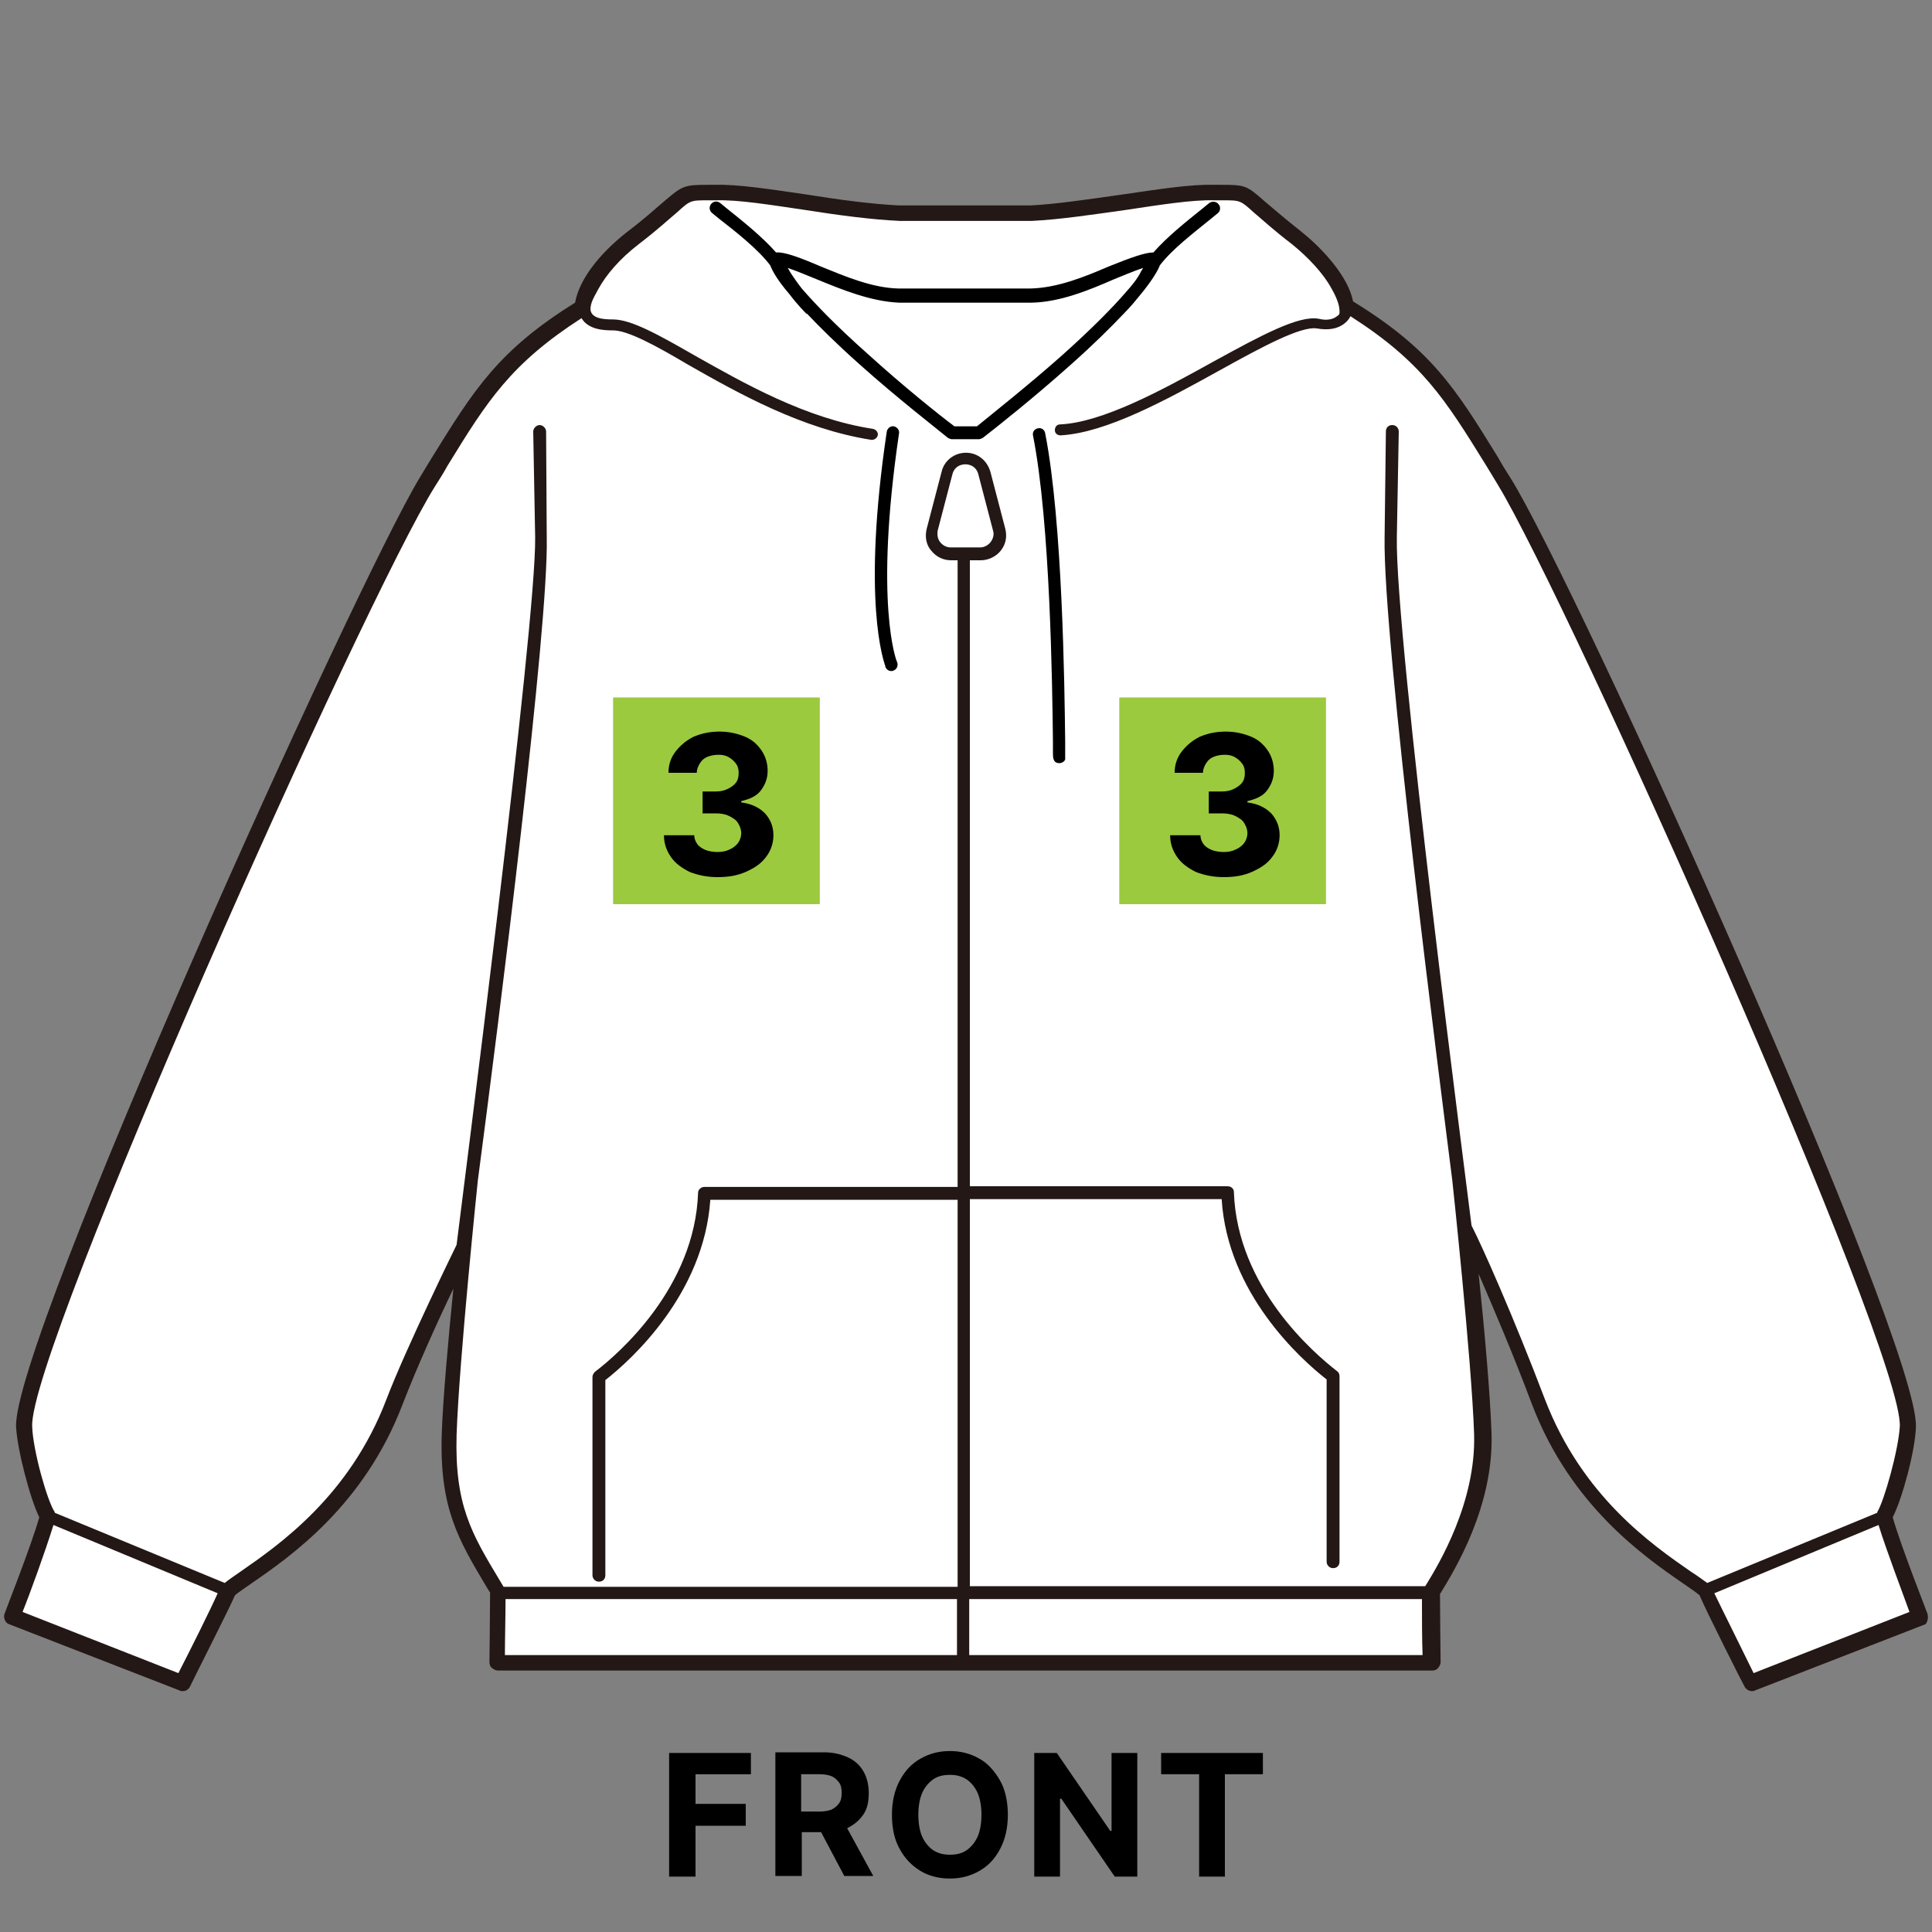 <svg enable-background="new 0 0 300 300" viewBox="0 0 300 300" xmlns="http://www.w3.org/2000/svg"><rect x="0" y="0" width="300" height="300" fill="#808080" stroke="none"/><path d="m292.5 235.5c1-4.6 5-7.2 3.1-17.9-2-11.3-10.8-27.6-25.3-64.5-14.4-36.7-27.6-60-36.8-78.1-8.7-17.1-17.4-23.5-24.6-27.3.3-2.4-2-6.3-7.6-10.7-9.8-7.6-6.3-7-12.9-7.1-6.5-.1-19.5 2.8-28.4 3.2h-20.4c-8.9-.4-21.9-3.3-28.4-3.2s-3.1-.5-12.9 7.1c-6.1 4.8-8.3 8.9-7.5 11.3-4 2-7.6 4.4-10.4 7.1-12.2 11.8-23.9 39.2-42.6 78.9-22.4 47.5-34.8 83.3-34.2 87.3.5 3.3 3.7 13.9 3.7 13.9l-5.6 15.6 26.7 10.2s6.3-11.6 6.1-13 14.1-10.7 21-20.1c5.2-7.1 16.6-37.5 16.2-34.5-.4 2.9-4.1 32-.7 41.7 2.1 5.8 4.5 9 6 11.6 0 4.9 0 6.4-.1 11.2 13.5 0 59.1.1 76 0 40.4-.3 55.5.3 69.3 0-.3-3.8-.9-4.8-.3-10.9 7.2-11.8 9.8-13.3 6-53.5 7.8 15.2 14.3 41.1 30.4 48.9 4.4 2.1 6.2 4.4 7.6 6-.3 2 5.6 11 5.6 12.8 5.9-2.3 20-6.6 25.5-10-1.3-6.7-2.6-13.3-4.5-16z" fill="#fff"/><path d="m35.4 247-27.9-11.5" fill="#fff"/><path d="m95.2 108.3h32.1v32.1h-32.1z" fill="#9cca3f"/><path d="m111.4 136.2c-1.6 0-3-.3-4.3-.8-1.2-.6-2.2-1.3-2.9-2.3s-1.1-2.1-1.1-3.4h4.7c0 .5.2 1 .5 1.4s.8.7 1.3.9 1.2.3 1.8.3c.7 0 1.3-.1 1.9-.4.5-.2 1-.6 1.3-1s.5-1 .5-1.5c0-.6-.2-1.1-.5-1.6s-.8-.8-1.4-1.1-1.3-.4-2.1-.4h-2v-3.4h2c.7 0 1.3-.1 1.9-.4s1-.6 1.3-1 .4-.9.4-1.5c0-.5-.1-1-.4-1.4s-.6-.7-1.1-1-1-.4-1.6-.4-1.2.1-1.7.3-.9.5-1.2 1-.5.9-.5 1.5h-4.4c0-1.3.4-2.4 1.1-3.3s1.6-1.7 2.8-2.3c1.2-.5 2.5-.8 4-.8s2.8.3 4 .8 2 1.3 2.6 2.2.9 2 .9 3.1c0 1.2-.4 2.2-1.1 3.1s-1.8 1.3-3 1.6v.2c1.6.2 2.8.8 3.7 1.7.8.9 1.3 2 1.3 3.4 0 1.2-.4 2.4-1.1 3.3-.7 1-1.7 1.7-3 2.3-1.5.7-3 .9-4.6.9z"/><path d="m173.8 108.3h32.1v32.1h-32.1z" fill="#9cca3f"/><path d="m190 136.2c-1.6 0-3-.3-4.3-.8-1.2-.6-2.2-1.3-2.9-2.3s-1.1-2.1-1.1-3.4h4.7c0 .5.2 1 .5 1.4s.8.7 1.3.9 1.2.3 1.8.3c.7 0 1.3-.1 1.9-.4.5-.2 1-.6 1.3-1s.5-1 .5-1.5c0-.6-.2-1.1-.5-1.6s-.8-.8-1.4-1.1-1.3-.4-2.1-.4h-2v-3.4h2c.7 0 1.3-.1 1.9-.4s1-.6 1.3-1 .4-.9.4-1.5c0-.5-.1-1-.4-1.4s-.6-.7-1.1-1-1-.4-1.6-.4-1.2.1-1.7.3-.9.5-1.2 1-.5.9-.5 1.5h-4.4c0-1.3.4-2.4 1.1-3.3s1.6-1.7 2.8-2.3c1.2-.5 2.5-.8 4-.8s2.8.3 4 .8 2 1.3 2.6 2.2.9 2 .9 3.1c0 1.2-.4 2.2-1.1 3.1s-1.8 1.3-3 1.6v.2c1.6.2 2.8.8 3.7 1.7.8.9 1.3 2 1.3 3.4 0 1.2-.4 2.4-1.1 3.3-.7 1-1.7 1.7-3 2.3-1.5.7-3 .9-4.6.9z"/><path d="m138.4 104.2c-.4 0-.7-.2-.9-.6s0 0 0-.1c-.3-.8-3.7-10.3.2-36.5.1-.5.6-.9 1.1-.8s.9.6.8 1.1c-3.9 26.4-.4 35.4-.3 35.5.2.5 0 1.1-.5 1.3-.2.1-.3.1-.4.1z"/><path d="m164.5 118.5c-1 0-1-.9-1-1.6 0-.4 0-1.1 0-1.8-.1-8.4-.4-33.9-3.1-47.5-.1-.5.2-1 .8-1.1.5-.1 1 .2 1.1.8 2.7 13.8 3 39.4 3.1 47.8v2.4.2c.1.4-.4.8-.9.8z"/><path d="m147 73.5-2.3 8.8c-.5 1.9.9 3.8 2.9 3.8h4.7c2 0 3.4-1.9 2.9-3.8l-2.3-8.8c-.9-3-5.1-3-5.9 0z" fill="#fff"/><path d="m189.2 31.7c-.3-.4-.9-.5-1.4-.2l-1.1.9c-2.5 2-5.5 4.4-7.6 6.8-1.3 0-3.5.8-7 2.2-3.7 1.6-7.9 3.3-12.1 3.4h-20.5c-4.1-.1-8.3-1.9-12-3.4-3.5-1.5-5.7-2.3-7-2.2-2.1-2.4-5.1-4.8-7.6-6.8l-1.1-.9c-.4-.3-1-.3-1.4.2-.3.4-.3 1 .2 1.4l1.1.9c2.7 2.1 6 4.7 7.9 7.2.3.8 1.1 2.3 3 4.5 1.2 1.6 2.5 2.9 2.6 3h.1c2 2.1 4.6 4.7 8.2 7.9 5.7 5.1 11.5 9.6 13.7 11.4.2.1.4.2.6.2h4.2c.2 0 .4-.1.6-.2 2.2-1.7 8-6.3 13.7-11.4 3.6-3.2 6.2-5.8 8.2-7.9.1-.1 1.2-1.2 2.3-2.6 2.1-2.5 3-4.1 3.3-4.9 1.9-2.5 5.2-5 7.9-7.2l1.1-.9c.4-.3.5-1 .1-1.4zm-24.2 23.4c-5.4 4.8-11 9.2-13.3 11.1h-3.5c-2.4-1.8-7.9-6.2-13.3-11.1-5.3-4.7-8.4-8-10.4-10.3-.7-.9-1.4-1.9-1.9-2.7-.1-.2-.2-.4-.3-.5 1.5.5 3.6 1.4 4.6 1.8 3.9 1.6 8.3 3.4 12.7 3.6h.1 20.4.1c4.4-.1 8.8-1.9 12.7-3.6 1-.4 3.1-1.3 4.6-1.8-.1.2-.2.4-.3.5-.5 1.1-1.5 2.3-2.4 3.3-1.9 2.2-5 5.4-9.8 9.7z"/><g fill="none"><path d="m3.5 250.4 24.2 9.5c1.7-3.5 4.9-9.9 6.1-12.4l-25.5-10.6c-1.2 3.9-3.8 10.7-4.8 13.5z"/><path d="m78.4 257h70.2v-8.7h-70.1c-.1 2.3-.1 6.5-.1 8.7z"/><path d="m150.5 248.2v8.7h70.4c0-2.1-.1-6.5-.1-8.7z"/><path d="m266.2 247.4c1.2 2.5 4.3 8.9 6.1 12.4l24.2-9.5c-1.1-2.7-3.6-9.6-4.8-13.5z"/></g><path d="m299.3 250.6c0-.1-4.1-10.4-5.4-15 1.5-2.9 3.5-10.4 3.6-14 .6-13-52.8-131.1-62.9-147.3-.7-1.1-1.4-2.2-2-3.3-6.6-10.7-10.3-16.7-22.5-24.2-.7-3.7-4.5-8-8-10.8-2.9-2.3-4.6-3.8-5.8-4.8-2.7-2.4-3-2.5-6.6-2.5h-1.3c-3.5-.1-8.6.7-14.1 1.5-5 .7-10.2 1.5-14.3 1.7h-20.4c-4.2-.2-9.4-.9-14.4-1.7-5.5-.8-10.6-1.6-14.1-1.5h-1.3c-3.6 0-3.9.2-6.6 2.5-1.2 1-2.9 2.6-5.8 4.8-4.6 3.6-7.5 7.6-8.1 11-11.9 7.4-15.7 13.5-22.2 24-.6 1-1.3 2.1-2 3.3-9.8 16.2-63.3 134.3-62.6 147.3.2 3.6 2.2 11.2 3.6 14-1.3 4.6-5.4 14.9-5.4 15-.2.6.1 1.4.7 1.6l26.5 10.3c.1.1.3.1.5.1.5 0 .9-.3 1.1-.7.2-.5 5.8-11.5 7-14.2.6-.5 1.5-1.1 2.5-1.8 6.1-4.2 17.5-12.1 23.5-27.8 2.2-5.7 5.4-12.8 7.9-18-.8 8-1.6 16.9-1.8 22.4-.4 11.7 2.6 16.6 7 24l.5.8c0 2.6-.1 10.7-.1 10.8 0 .3.1.7.4.9.2.2.6.4.9.4h145.1c.3 0 .7-.1.9-.4.2-.2.4-.6.4-.9 0 0-.1-8-.1-10.6l.2-.3c2-3.3 8.2-13.3 7.8-24.7-.2-6-1.1-16.2-2-24.7 2.2 5.1 5.3 12.3 8.3 20.3 6 15.7 17.4 23.6 23.5 27.8 1 .7 1.9 1.3 2.5 1.8 1.1 2.6 6.7 13.7 7 14.2.2.4.7.7 1.1.7.2 0 .3 0 .5-.1l26.5-10.3c.2-.2.5-.9.3-1.6zm-271.6 9.2-24.2-9.5c1.1-2.7 3.6-9.6 4.8-13.5l25.5 10.6c-1.1 2.5-4.3 8.9-6.1 12.4zm120.9-2.8h-70.2c0-2.1.1-6.4.1-8.7h70.1zm1.9 0v-8.7h70.3c0 2.2 0 6.6.1 8.7zm112-13c-5.9-4.1-16.8-11.6-22.6-26.7-4.9-12.9-9.8-23.9-11.4-27-.5-4.3-11.9-91.3-11.6-106.9l.3-16.4c0-.5-.4-1-1-1s-1 .4-1 1l-.2 16.4c-.3 15.9 8.8 86.3 10.5 99.8 0 0 3 27.8 3.4 39.5.3 10.6-5.5 20.2-7.4 23.3l-.2.3h-70.7v-60.1h39.1c.9 14.6 12.2 24.8 16.3 28v28.3c0 .5.4 1 1 1s1-.4 1-1v-28.8c0-.3-.1-.6-.4-.8-3.6-2.8-15.5-13-16-27.8 0-.5-.4-.9-1-.9h-40v-97.2h1.7c1.2 0 2.4-.6 3.1-1.5.8-1 1-2.2.7-3.4l-2.3-8.8c-.5-1.8-2-3-3.8-3s-3.4 1.2-3.8 3l-2.3 8.8c-.3 1.2-.1 2.5.7 3.4.8 1 1.9 1.5 3.1 1.5h1v97.3h-39.3c-.5 0-1 .4-1 .9-.5 14.7-12.3 25-16 27.8-.2.2-.4.5-.4.8v30.8c0 .5.4 1 1 1s1-.4 1-1v-30.3c4.1-3.2 15.3-13.4 16.3-28h38.4v60.1h-70.5l-.6-1c-4.4-7.3-7-11.7-6.7-22.6.4-11.7 3.3-39.5 3.3-39.5 3.3-25 11-85.9 10.7-99.8l-.1-16.5c0-.5-.5-1-1-1s-1 .5-1 1l.3 16.4c.2 13.6-11.5 104-12.2 109.9 0 0-7.8 15.9-10.9 24-5.7 15-16.7 22.6-22.6 26.7-1 .7-1.9 1.3-2.5 1.8l-26.4-10.9s0 0 0-.1c-1.2-1.8-3.4-9.7-3.5-13.3-.6-11.7 51.6-128.5 62.5-145.9.7-1.1 1.4-2.2 2-3.3 6.2-10.1 9.8-15.8 20.8-22.9 1.1 1.9 3.8 1.9 4.9 1.9 2.3 0 6.7 2.4 11.6 5.3 7.9 4.5 17.7 10 28.5 11.7h.1c.4 0 .8-.3.9-.7.1-.5-.3-.9-.7-1-10.5-1.6-20.1-7.1-27.9-11.5-5.4-3.1-9.7-5.5-12.5-5.5-2 0-3-.3-3.4-1.1 0-.1-.1-.2-.1-.3-.1-1.2.7-2.3 1.2-3.3 1.2-2.2 3.3-4.7 6.3-7s4.7-3.9 5.9-4.9c2.1-1.9 2.1-1.9 4.9-1.9h1.3c3.3-.1 8.3.7 13.7 1.5 5.1.8 10.3 1.5 14.7 1.7h20.5c4.3-.2 9.6-1 14.6-1.7 5.3-.8 10.4-1.6 13.7-1.5h1.3c2.8 0 2.8 0 4.9 1.9 1.2 1 2.9 2.6 5.9 4.9 2.6 2.1 4.9 4.6 6.1 6.8.7 1.2 1.4 2.7 1.3 3.9 0 .2-.2.4-.4.5-.6.5-1.6.7-2.8.4-3.1-.6-9 2.6-16.3 6.6-8.1 4.5-17.3 9.5-23.9 9.8-.5 0-.8.4-.8.9s.4.8.9.8c7.1-.4 16.4-5.5 24.7-10.1 6.5-3.6 12.6-6.9 15.1-6.5 1.7.3 3.2.1 4.3-.8.4-.3.7-.7.9-1.1 11.1 7.1 14.7 12.9 20.9 22.9.6 1 1.3 2.1 2 3.3 10.8 17.7 63 134.5 62.4 146.2-.2 3.6-2.4 11.5-3.5 13.3v.1l-26.4 10.9c-.7-.5-1.5-1.1-2.6-1.8zm-114.9-159c-.6 0-1.2-.3-1.6-.8s-.5-1.1-.4-1.8l2.3-8.8c.3-1.1 1.2-1.5 2-1.5s1.7.4 2 1.5l2.3 8.8c.2.6 0 1.3-.4 1.8s-1 .8-1.6.8zm124.7 174.8c-1.7-3.5-4.9-9.9-6.1-12.4l25.5-10.6c1.2 3.9 3.8 10.7 4.8 13.5z" fill="#231815"/><path d="m103.9 291.4h4.1v-7.9h7.8v-3.4h-7.8v-4.6h8.6v-3.3h-12.7z"/><path d="m131.7 283.8c1-.5 1.8-1.2 2.4-2.1s.8-2 .8-3.3-.3-2.4-.8-3.3-1.3-1.7-2.4-2.2-2.3-.8-3.7-.8h-7.6v19.2h4.1v-6.8h3l3.6 6.8h4.5l-4.1-7.5c.1.1.1.1.2 0zm-7.2-8.3h2.7c.8 0 1.4.1 1.9.3s.9.6 1.2 1 .4 1 .4 1.6-.1 1.2-.4 1.6-.6.7-1.2 1c-.5.2-1.2.3-1.9.3h-2.8v-5.8z"/><path d="m152.1 273.1c-1.4-.8-2.9-1.2-4.6-1.2s-3.2.4-4.6 1.2-2.4 1.9-3.2 3.4-1.2 3.3-1.2 5.3c0 2.1.4 3.9 1.2 5.3.8 1.5 1.9 2.6 3.2 3.4s2.9 1.2 4.6 1.2 3.2-.4 4.6-1.2 2.4-1.9 3.2-3.4 1.2-3.3 1.2-5.3-.4-3.9-1.2-5.3-1.9-2.7-3.2-3.4zm-.3 12.1c-.4.9-1 1.6-1.7 2.1s-1.6.7-2.6.7-1.8-.2-2.6-.7c-.7-.5-1.3-1.2-1.7-2.1s-.6-2.1-.6-3.4.2-2.5.6-3.4 1-1.6 1.7-2.1 1.6-.7 2.6-.7 1.8.2 2.6.7c.7.5 1.3 1.2 1.7 2.1s.6 2.1.6 3.4-.2 2.5-.6 3.4z"/><path d="m172.6 284.3h-.2l-8.3-12.1h-3.5v19.2h4v-12.1h.2l8.3 12.1h3.5v-19.2h-4z"/><path d="m180.3 272.2v3.3h5.9v15.9h4v-15.9h5.9v-3.3z"/></svg>